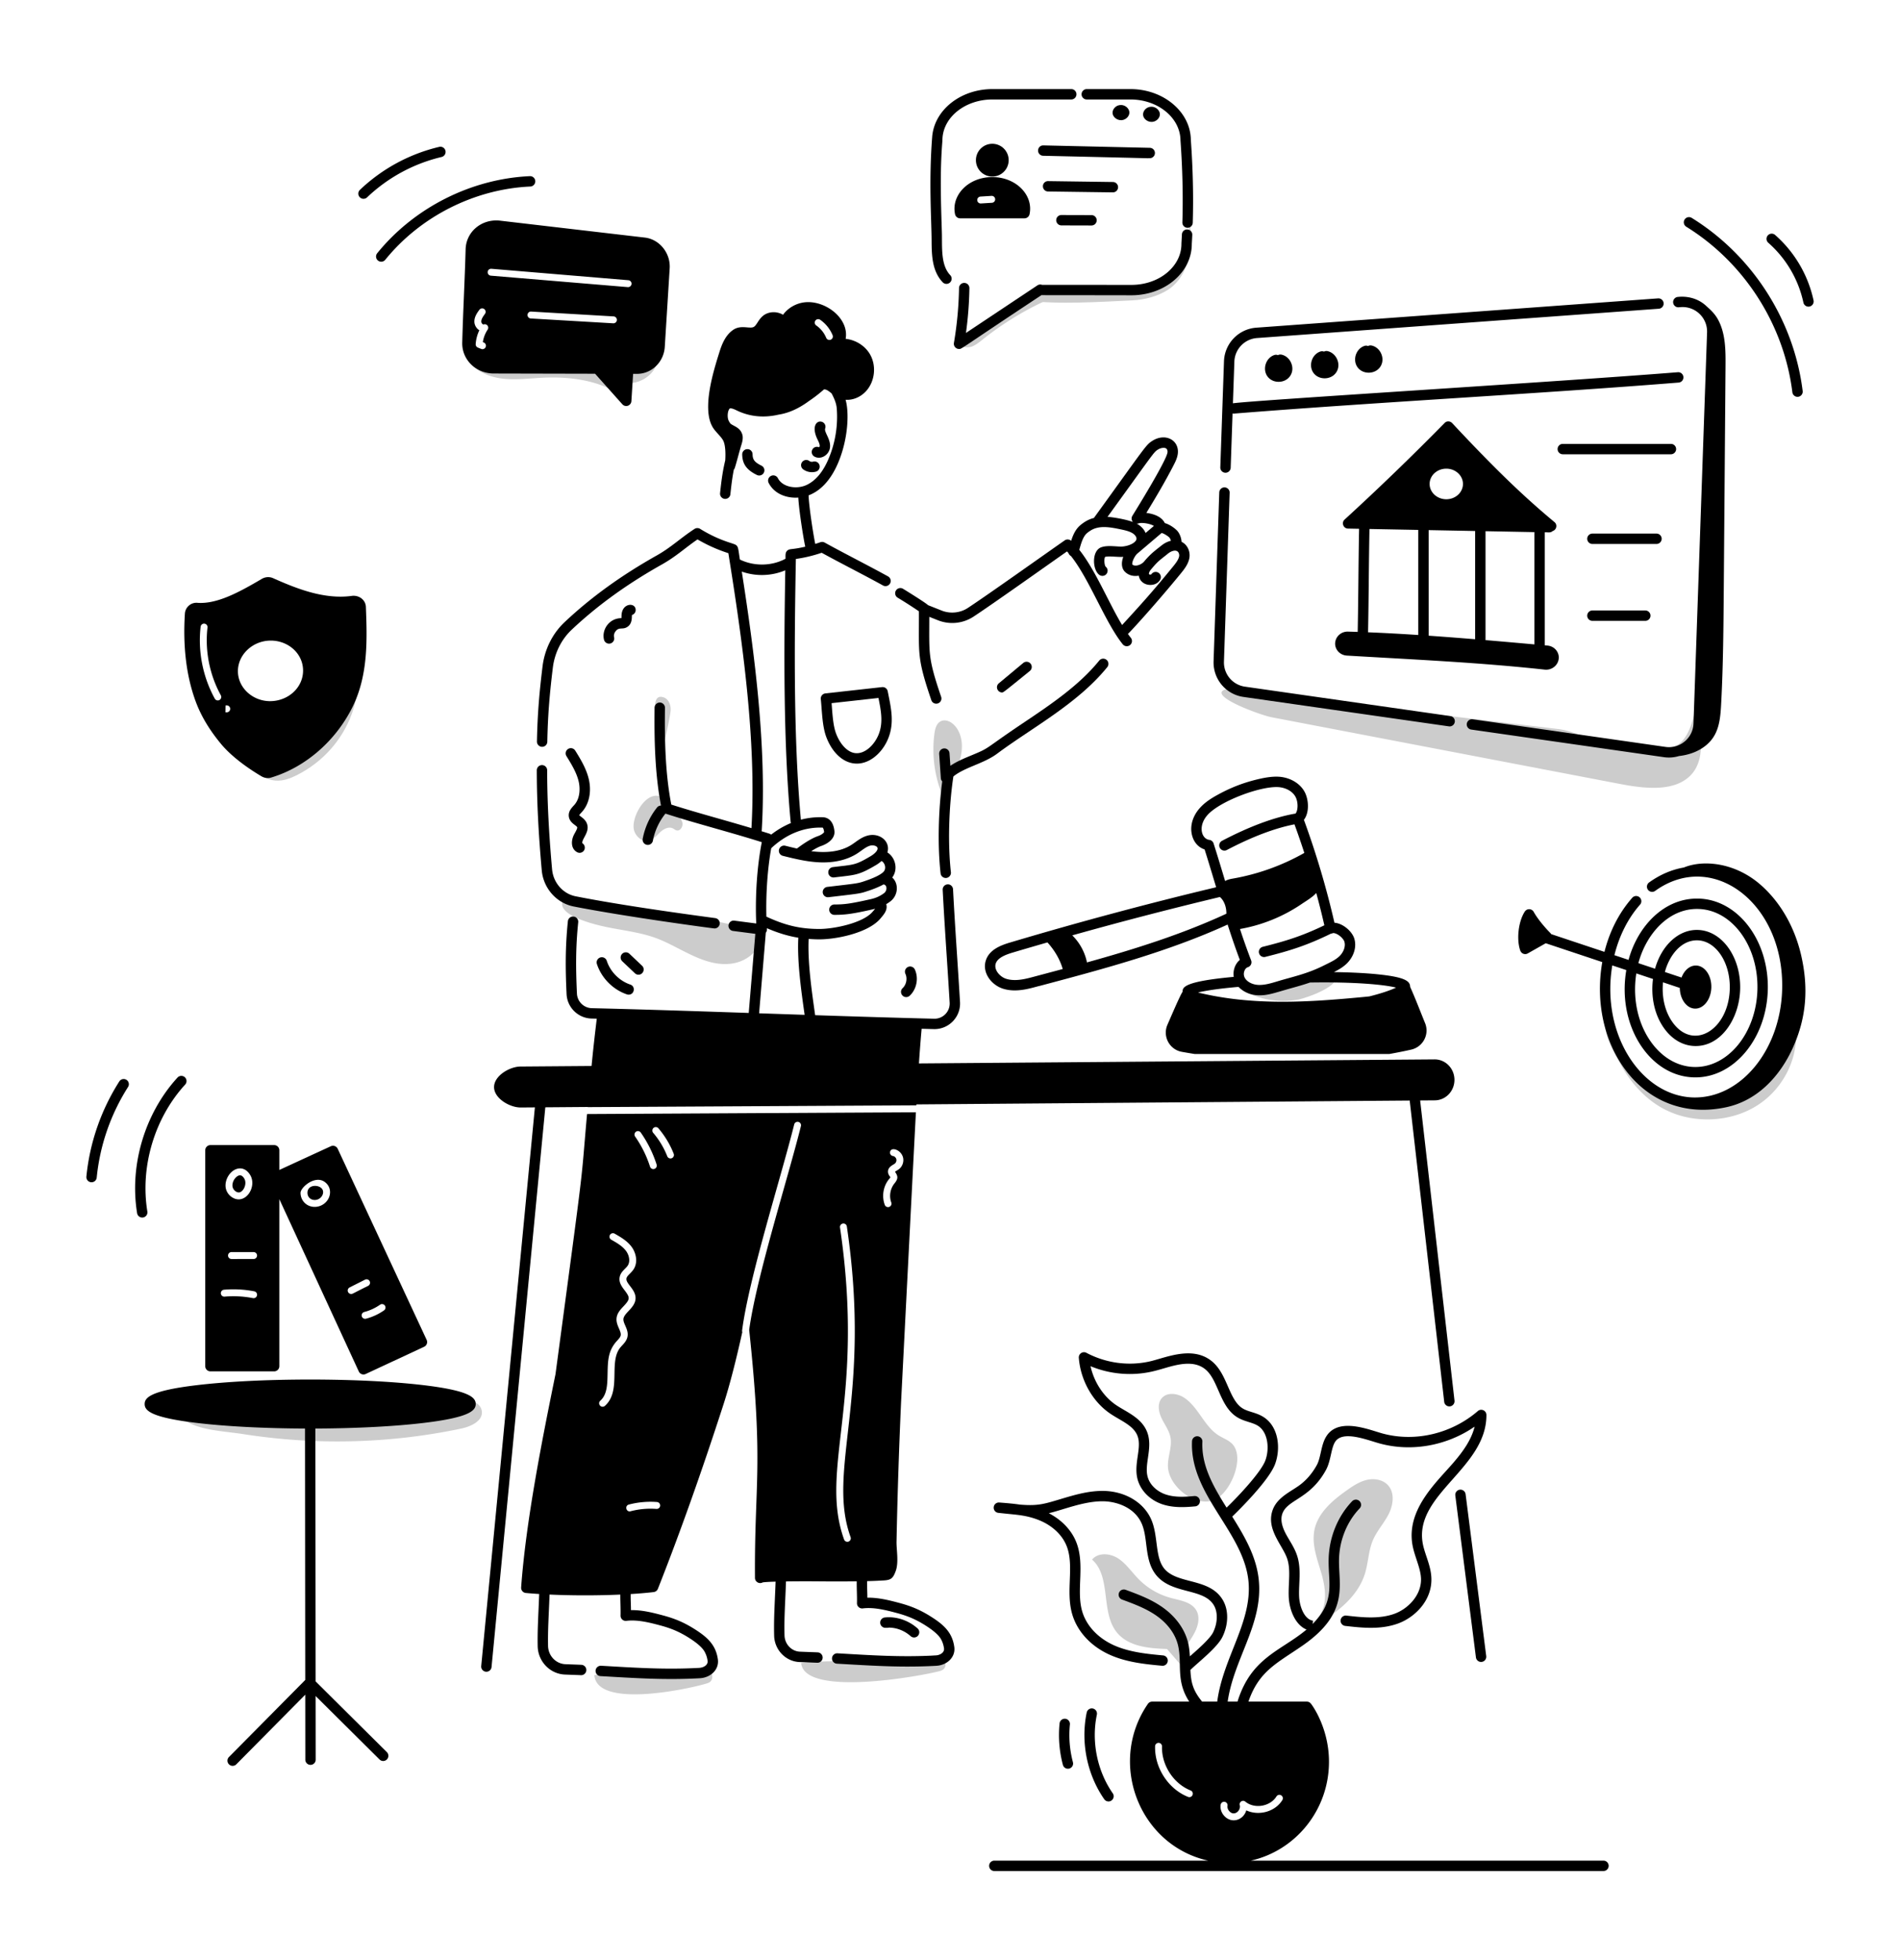 <?xml version="1.0" encoding="utf-8"?>
<svg xmlns="http://www.w3.org/2000/svg" height="566.5" id="Layer_1" style="enable-background:new 0 0 650 650" version="1.1" viewBox="50.337 41.75 549.326 566.5" width="549.326" x="0" y="0">
  <style>.st0{fill:#ccc}</style>
  <g id="Lawyer_Services">
    <path class="st0" d="M518.985 349.552c2.8 5.02 6.776 9.576 11.964 12.462 8.373 4.66 19.61 4.293 27.62-.901 8.01-5.194 12.373-14.943 10.724-23.963-.081 8.936-6.564 17.375-15.348 20.777-8.784 3.402-19.36 1.876-27.04-3.384-6.471-4.434-9.551-10.52-12.23-17.324-.94 3.524 2.615 9.293 4.31 12.333zM417.902 249.03l100.784 19.29c6.804 1.303 14.987 2.292 19.84-1.928 3.99-3.466 3.828-8.916 3.409-13.728-.71-8.148 1.524-18.429.815-26.577.52 4.537-.107 11.583-1.22 16.043-1.115 4.46-2.076 13.281-6.945 15.276-3.237 1.327-12.602.056-16.202 0-6.5-.1-11.17-4.186-17.606-4.957l-79.359-9.503c-3.792-.454-10.83-2.706-14.418-2.385-11.092.994 7.431 7.806 10.902 8.47zM183.727 454.614c2.81-.594 6.32-2.224 5.905-5.066-.36-2.47-3.428-3.358-5.914-3.58-25.1-2.238-50.064 7.891-75.17 4.685-4.255-.543-9.538-.687-3.329 2.432 4.234 2.126 10.797 2.41 15.419 3.136 20.896 3.28 42.39 2.767 63.09-1.607zM323.041 272.197a35.217 35.217 0 0 1-2.545-18.417c.181-1.372.573-2.917 1.799-3.559 2.627-1.376 7.382 2.682 5.85 9.98-.628 2.988-2.09 5.722-3.364 8.498-1.274 2.775-2.394 5.735-2.262 8.786l.522-5.288zM242.213 243.3c1.083.363 1.769 1.483 1.95 2.61.255 1.583.028 1.902-3.357 18.397l-.629-13.5c-.076-1.635-1.847-8.814 2.036-7.508zM321.758 524.78c.6-.154 1.244-.348 1.635-.909.728-1.044.066-2.755-.972-3.322-1.039-.567-2.247-.345-3.376-.127-12.467 2.41-24.76.652-37.078 1.966.958 9.881 34.22 3.832 39.79 2.393zM254.683 528.283c.49-.155 1.017-.35 1.336-.91.595-1.044.055-2.755-.794-3.322-.849-.567-1.836-.345-2.758-.127-10.187 2.41-20.23.652-30.296 1.966.783 9.881 27.96 3.832 32.512 2.393zM233.579 281.371c.365 2.026 2.383 3.831 4.38 3.334 1.33-.33 2.244-1.498 3.243-2.436.998-.937 2.47-1.72 3.688-1.095.34.175.633.45 1 .558 1.136.332 2.05-1.211 1.709-2.344-.641-2.13-4.966-7.518-7.337-7.653-3.87-.222-7.277 6.34-6.683 9.636zM224.13 309.329c5.3 1.255 10.805 1.67 15.925 3.562 6.956 2.57 13.856 8.35 21.664 7.373 7.016-.877 10.142-7.533 8.408-9.237-.357-.351-.866-.47-1.348-.574-14.314-3.103-28.684-6.214-43.277-7.237-2.573-.18-5.182-.287-7.705-.881-1.615-.38-4.048-2.256-4.823-.036-1.384 3.962 8.823 6.478 11.155 7.03zM431.663 508.872c2.535-3.417 1.918-8.24.726-12.347-1.192-4.107-2.858-8.336-2.033-12.535.981-4.993 5.206-8.57 9.309-11.48 1.83-1.297 3.746-2.575 5.923-3.065 2.178-.49 4.694-.038 6.153 1.678 1.894 2.227 1.39 5.703.042 8.309-1.348 2.606-3.4 4.81-4.539 7.518-1.274 3.033-1.303 6.457-2.28 9.603-2.349 7.569-9.596 12.239-16.317 16.26l3.016-3.941zM388.012 465.648c-.129-2.836 1.25-5.651.735-8.441-.367-1.994-1.648-3.665-2.532-5.483s-1.321-4.167-.088-5.76c1.476-1.907 4.5-1.595 6.513-.294 4.172 2.696 5.841 8.32 10.052 10.953 1.356.848 2.954 1.369 4.024 2.568 3.678 4.12-.865 14.633-5.674 16.188-5.52 1.785-12.775-4.114-13.03-9.73zM387.743 518.33c-5.304-.178-11.312-.698-14.614-4.927-4.597-5.886-1.47-15.989-7.053-20.91 1.787-2.147 5.256-1.841 7.576-.313 2.32 1.528 3.908 3.944 5.86 5.935a20.602 20.602 0 0 0 9.344 5.462c2.758.736 6.074 1.17 7.432 3.724.997 1.874.476 4.226-.479 6.123-.954 1.897-2.31 3.584-3.064 5.572-.755 1.988-.756 4.506.76 5.977l-5.762-6.643zM233.161 152.407l-1.447 4.9c-6.773-5.516-16.079-6.836-24.802-6.373-3.718.197-7.451.678-11.15.26-3.7-.419-7.469-1.876-9.74-4.827-2.27-2.95-2.539-7.588.087-10.227-.749 3.747 1.84 7.559 5.242 9.302 3.4 1.743 7.404 1.822 11.213 1.501 3.808-.32 7.623-1.003 11.427-.642 6.599.626 13.097 4.471 19.706 2.682 3.129-.813 6.086-3.311 6.64-6.607-.439 2.38.537 3.992-.909 6.196-1.37 2.089-3.784 3.577-6.267 3.835zM331.38 141.88c1.181-.472 2.178-1.299 3.173-2.092a87.744 87.744 0 0 1 22.655-13.07c-1.901-1.347-4.535-1.224-6.684-.323-3.766 1.578-6.352 5.294-15.902 11.135-1.752 1.072-3.926 1.887-5.54 3.13-1.982 1.527 1.05 1.719 2.298 1.22z"/>
    <path class="st0" d="M347.24 128.564c8.139 1.282 22.168.39 30.398 0 3.579-.17 7.338-1.132 10.362-3.052 3.619-2.298 5.666-6.516 6.324-10.752.657-4.236.103-8.556-.45-12.807.251 3.403.502 6.843-.043 10.21-.545 3.37-1.969 6.71-4.561 8.929-3.652 3.124-8.845 3.501-13.65 3.656-8.07.26-17.53.275-25.603.112M407.987 326.88c5.086 3.623 11.696 4.886 17.803 3.743 1.833-.343 13.552-4.17 10.358-7.688-1.425-1.57-9.459 2.667-10.982 3.177-6.055 2.027-12.422 2.723-18.022-1.057M114.466 255.121c2.885 1.565 4.847 4.384 7.028 6.913 2.206 2.56 5.106 5.082 8.567 5.322 2.185.151 4.26-.644 6.151-1.603 15.386-7.802 21.894-25.771 14.906-41.018-.525 11.16-4.31 22.089-10.711 31.191-2.244 3.191-5.086 6.315-9.058 7.1-3.578.708-7.41-.687-10.32-2.851-2.866-2.13-5.017-4.955-7.1-7.703.995 2.593 2.98 4.876 5.503 6.305l-4.966-3.656z"/>
    <path d="M307.282 512.154c2.238-.018 4.56.873 6.336 2.463.287.257.644.383 1 .383 1.37 0 2.026-1.7 1.001-2.618-2.613-2.34-6.154-3.522-9.467-3.165a1.5 1.5 0 0 0 .16 2.991c.467-.01.664.03.97-.054zM311.421 211.92a1.5 1.5 0 1 0-1.55 2.569 137.679 137.679 0 0 1 6.14 3.93c.057 12.383-.663 13.2 3.588 25.69a1.5 1.5 0 1 0 2.84-.967c-3.88-11.401-3.428-12.386-3.426-23.12l2.5.991a11.208 11.208 0 0 0 10.28-1.042c5.702-3.75 20.528-14.293 27.043-18.856.144.156.283.336.426.5.122.35.368.65.709.831 5.376 6.747 9.896 19.218 14.97 25.51a1.5 1.5 0 0 0 2.335-1.884c-.282-.35-.561-.721-.839-1.108.634-.514 8.298-8.923 15.195-17.355.997-1.22 2.238-2.738 2.568-4.555.325-1.786-.452-3.83-2.256-4.711-.044-1.107-.523-2.244-1.049-2.95-.498-.67-2.178-2.02-3.779-2.455-.947-1.912-3.24-2.678-5.35-2.953 2.756-4.51 5.55-9.222 7.942-13.896.57-1.112 1.088-2.214 1.177-3.455.273-3.803-3.741-5.808-7.396-3.468-1.913 1.223-1.864 1.556-16.883 22.279-1.255.33-2.418.862-3.852 2.031-1.462 1.193-2.191 2.9-2.728 4.583a1.5 1.5 0 0 0-1.87-.128c-5.811 4.051-22.124 15.662-28.01 19.533-2.19 1.441-5.074 1.733-7.527.76l-3.977-1.575c-.509-.595-6.554-4.327-7.22-4.73zm77.067-14.737c.165.221.301.559.385.86-.903.21-1.811.645-2.645 1.301-1.019.797-2.186 1.696-3.084 2.53a25.827 25.827 0 0 0-1.915 2.029c-.636.907-2.523 1.776-3.494 1.021-.222-.44.414-2.18 1.35-3.107.33-.28.033-.034 3.765-3.198 1.282-1.088 2.57-2.18 3.322-2.82.503.024 1.988.951 2.316 1.384zm-4.544-3.428-2.39 2.03c-.413-.96-1.166-1.839-2.213-2.485-.128-.078-.268-.132-.4-.203.2.01.402-.007.597-.08.824-.313 3.327.026 4.406.738zm1.162-22.063c.762-.487 1.771-.654 2.299-.376.403.211.516.708.488 1.103-.161 2.245-8.983 16.49-10.164 18.408a1.5 1.5 0 0 0 .12 1.742c.016.018.037.029.052.046-1.79-.687-5.412-1.366-7.357-1.491 13.66-18.848 13.314-18.633 14.562-19.432zM364.651 195.8c.71-.58 1.394-.997 2.034-1.242 2.199-.84 4.714-.428 7.314.108 1.358.28 2.761.568 3.768 1.187.645.398 1.274 1.122 1.13 1.765-.218.962-1.958 1.876-3.958 2.08-1.35.134-4.252-.46-6.098.19-2.868.849-2.744 6.385-.725 7.97.65.512 1.613.416 2.125-.235.511-.652.417-1.578-.234-2.09-.4-.468-.5-2.282-.174-2.814.99-.36 3.647.092 5.265-.032-.58 1.6-.629 3.357.637 4.464.97.848 2.266 1.25 3.843.973.526 3.158 4.873 3.49 6.173 1.195a1.5 1.5 0 0 0-2.57-1.548c-.16.066-.525.03-.617-.038-.133-.194.022-.758.496-1.33 2.234-2.687 2.534-2.675 5.021-4.701.765-.6 1.627-.897 2.25-.776.795.156 1.018 1.041.918 1.59-.192 1.055-1.12 2.19-1.94 3.192-5.996 7.332-8.945 10.566-14.552 16.683-3.94-6.525-7.64-15.748-12.378-21.736.486-1.671 1.026-3.84 2.272-4.855zM209.955 293.015c-.957-10.724-1.408-19.827-1.421-28.646a1.5 1.5 0 0 0-1.5-1.498h-.002a1.5 1.5 0 0 0-1.498 1.502c.013 8.91.468 18.095 1.433 28.909.462 5.174 4.252 9.472 9.218 10.452 14.99 2.957 40.348 6.349 40.74 6.349a1.5 1.5 0 0 0 .198-2.987c-17.616-2.36-30.817-4.424-40.357-6.305-3.666-.724-6.467-3.921-6.81-7.776zM338.63 259.57c10.134-7.54 23.28-14.442 31.838-25.01a1.5 1.5 0 1 0-2.331-1.889c-5.847 7.22-14.104 12.754-22.088 18.106-11.653 7.811-9.072 6.888-15.046 9.363-2.003.829-4.055 1.686-5.893 2.935l-.25-3.626a1.493 1.493 0 0 0-1.6-1.394 1.5 1.5 0 0 0-1.393 1.6l.485 7.033c.024.351.18.654.4.895-1.154 8.828-1.345 18.793-.474 26.58a1.5 1.5 0 0 0 2.982-.334c-.907-8.101-.63-18.65.717-27.674 3.32-2.689 8.774-3.695 12.653-6.584z"/>
    <path d="M319.283 508.846c-2.85-1.778-5.41-2.878-8.834-3.798-3.16-.851-6.271-1.604-9.34-1.544 0-1.59-.103-2.808-.076-4.786 2.69-.068 3.656-.144 4.587-.189 2.293-.108 2.878-.542 3.684-2.727.927-2.504.19-6.249.236-8.473a1609.47 1609.47 0 0 1 1.304-40.086c.013-.288 3.97-78.178 4.303-84.036l-95.082.515c-2.011 22.56-.25 8.98-9.126 75.202-3.872 18.974-8.54 42.398-9.93 61.611a1.5 1.5 0 0 0 1.35 1.602c1.217.118 2.526.214 3.868.299-.227 6.127-.525 10.117-.435 15.052.08 4.434 3.539 8.05 7.872 8.23 2.144.092 3.785.135 4.59.18a1.5 1.5 0 1 0 .169-2.995c-.693-.039-2.61-.096-4.632-.181-2.752-.116-4.947-2.438-5-5.288-.086-4.734.186-8.275.432-14.836 6.82.31 13.977.294 20.455.007-.009 2.15.121 4.16.07 6.061a1.5 1.5 0 0 0 1.684 1.529c3.099-.383 6.442.418 9.883 1.346 3.12.837 5.446 1.835 8.027 3.445 2.424 1.514 3.998 2.882 4.676 4.065.463.81.765 1.718.898 2.7.166 1.222-1.188 1.97-2.416 2.037-9.96.538-18.296-.033-28.386-.614-.815-.033-1.535.587-1.58 1.415a1.5 1.5 0 0 0 1.414 1.58c10.182.573 18.463 1.168 28.714.615 3.135-.17 5.625-2.493 5.227-5.436-.583-4.293-3.168-6.54-6.96-8.908-2.849-1.777-5.41-2.877-8.834-3.796-3.16-.852-6.26-1.613-9.34-1.545 0-1.59-.095-2.645-.077-4.648 2.44-.149 4.693-.34 6.648-.572a1.5 1.5 0 0 0 1.219-.938c6.288-15.903 12.67-33.837 18.967-53.305 1.86-5.756 3.675-12.936 5.437-20.895a.977.977 0 0 1-.057-.455c1.957-15.17 11.267-44.31 15.058-59.534a1 1 0 1 1 1.94.483c-3.726 14.965-12.9 43.772-14.95 58.86 4.233 39.765 1.478 44.01 1.675 71.693.008 1.157 1.258 1.849 2.237 1.296.329-.054 1.247-.15 3.728-.22-.245 6.566-.549 10.542-.422 15.61.103 4.102 3.314 7.453 7.31 7.627.246.01 5.125.204 5.226.204a1.5 1.5 0 0 0 .08-2.997c-.835-.047-2.556-.091-5.175-.204-2.427-.106-4.379-2.173-4.442-4.706-.127-5.058.174-8.706.427-15.595 9.158-.12 10.595.086 20.45-.029-.024 2.254.123 4.228.068 6.297a1.5 1.5 0 0 0 1.683 1.529c3.099-.385 6.443.417 9.884 1.345 3.12.838 5.446 1.836 8.026 3.446 2.426 1.515 4 2.883 4.676 4.066.463.809.766 1.717.899 2.7.164 1.21-1.165 1.968-2.416 2.036-9.959.538-18.304-.033-28.386-.614a1.508 1.508 0 0 0-1.581 1.415 1.5 1.5 0 0 0 1.415 1.58l3.242.185c8.922.515 16.4.918 25.471.43 3.136-.17 5.626-2.492 5.227-5.436-.585-4.313-3.2-6.56-6.959-8.907zM307.6 381.751c-.202-.288-.48-.682-.524-1.229-.098-1.214.92-1.825 1.528-2.19.146-.088.292-.174.418-.267.375-.275.572-.833.46-1.3-.11-.456-.525-.845-.966-.905a1 1 0 0 1-.855-1.126c.23-1.68 3.218-.711 3.765 1.563.299 1.243-.202 2.633-1.22 3.38-.334.246-.907.544-1.108.727.807 1.193 1.04 1.918-.139 3.353-1.263 1.55-1.612 3.748-.929 5.545a1.001 1.001 0 0 1-1.87.711c-.942-2.48-.477-5.402 1.186-7.444l.069-.083c.125-.152.334-.406.355-.51-.013 0-.108-.136-.17-.225zm-73.393-12.915a1 1 0 0 1 1.392.246 34.323 34.323 0 0 1 4.577 9.238 1 1 0 0 1-1.906.609 32.324 32.324 0 0 0-4.31-8.7 1 1 0 0 1 .247-1.393zm-8.981 79.226a.996.996 0 0 1-.664.253c-.913 0-1.353-1.135-.665-1.747 1.983-1.763 2.04-4.698 2.1-7.805.075-3.913.174-6.738 2.744-9.517 1.293-1.396 1.355-1.703.544-3.568-.367-.846-.783-1.805-.696-2.882.12-1.502 1.14-2.58 2.037-3.531 1.896-2.006 1.906-2.493.312-4.58-.832-1.09-1.775-2.325-1.424-3.924.332-1.518 1.676-2.305 2.286-3.19.86-1.247.417-3.1-.466-4.287-1.057-1.42-2.703-2.354-4.295-3.258a1 1 0 0 1 .987-1.739c1.69.96 3.604 2.046 4.912 3.803 1.268 1.703 1.968 4.5.509 6.617-.705 1.022-1.81 1.706-1.98 2.482-.324 1.483 2.583 3.103 2.624 5.667.044 2.817-3.362 4.29-3.51 6.102-.11 1.39 1.602 3.056 1.166 5.155-.29 1.4-1.403 2.265-2.08 3.102-3.437 4.247.415 12.529-4.441 16.848zm14.877 29.783a22.751 22.751 0 0 0-7.446.676c-1.293.342-1.774-1.603-.506-1.934a24.739 24.739 0 0 1 8.1-.736 1 1 0 1 1-.148 1.994zm4.08-101.286c-.398 0-.775-.241-.93-.635a23.894 23.894 0 0 0-4.074-6.78 1 1 0 1 1 1.52-1.3 25.89 25.89 0 0 1 4.415 7.348c.26.66-.232 1.367-.93 1.367zm52.077 109.45a1 1 0 0 1-1.882.678c-7.33-20.362 6.215-40.2-1.183-90.205a1 1 0 0 1 1.978-.293c7.346 49.65-5.923 70.348 1.087 89.82zM271.186 178.338a1.5 1.5 0 0 0-.688-2.006c-2.173-1.063-2.551-1.875-2.577-3.295-.015-.829-.695-1.512-1.527-1.473a1.5 1.5 0 0 0-1.472 1.527c.05 2.762 1.283 4.481 4.257 5.936a1.5 1.5 0 0 0 2.007-.689zM287.122 171.013a1.5 1.5 0 0 0-1.339 2.68c1.834 1.042 4.17-.406 4.502-2.466.394-2.445-1.753-4.556-1.372-5.645a1.5 1.5 0 0 0-.92-1.912c-1.522-.527-3.125 1.287-1.328 5.03.266.55.751 1.475.659 2.05-.013.078-.114.203-.202.263zM282.241 175.29a1.5 1.5 0 0 0 .303 2.1 4.29 4.29 0 0 0 3.707.665 1.5 1.5 0 1 0-.843-2.88c-.351.102-.78.028-1.066-.187a1.5 1.5 0 0 0-2.1.302zM218.598 276.406c2.086-2.32 2.818-5.874 1.96-9.505-.727-3.072-2.414-5.8-3.902-8.209a1.5 1.5 0 0 0-2.552 1.578c1.435 2.322 2.92 4.723 3.534 7.322.488 2.064.41 4.937-1.272 6.81-.899.971-1.74 1.897-1.573 3.304.222 1.867 2.14 2.565 2.403 3.084.14.276-.258 1.02-.795 1.974-1.045 1.873-1.052 4.323.835 5.303a1.5 1.5 0 0 0 1.464-2.616c-.214-1.327 2.484-3.422 1.173-6.014-.567-1.122-1.7-1.667-2.076-2.088.097-.18.389-.495.572-.693l.229-.25zM231.823 222.863c1.425-1.02 1.12-2.881 1.239-3.378a1.5 1.5 0 0 0 1.062-1.408c.04-2.288-3.957-2.153-4.091 1.52-.008.273-.015.594-.042.8-.078.006-.166.01-.235.013-3.493.167-5.49 3.505-4.784 6.242a1.5 1.5 0 1 0 2.905-.75c-.128-.497.008-1.095.364-1.6 1.088-1.541 2.109-.385 3.582-1.44zM348.11 235.648a1.5 1.5 0 0 0-1.921-2.304l-7.067 5.888c-1.077.898-.435 2.653.961 2.653.339 0 .76-.342 8.027-6.237zM312.339 329.923c.369 0 .738-.136 1.028-.409 1.999-1.885 2.617-5.065 1.47-7.562a1.5 1.5 0 1 0-2.726 1.253c.616 1.34.271 3.114-.802 4.127-.982.926-.325 2.59 1.03 2.59zM225.775 319.466a1.5 1.5 0 1 0-2.848.94c1.33 4.032 4.655 7.38 8.678 8.737.159.053.32.079.48.079 1.687 0 2.085-2.38.479-2.922-3.147-1.061-5.748-3.68-6.789-6.834zM234.935 323.451c1.346 0 2.018-1.654 1.033-2.588l-3.648-3.46a1.5 1.5 0 1 0-2.065 2.176l3.649 3.46c.29.276.661.412 1.031.412zM477.61 449.562c-7.375 6.371-17.849 9.111-27.558 6.485-.521-.142-1.12-.33-1.775-.533-4.282-1.333-11.45-3.565-14.516 1.428-.828 1.333-1.196 2.97-1.553 4.552-.306 1.361-.596 2.647-1.133 3.64-1.347 2.48-3.181 4.577-5.303 6.066-2.829 1.98-6.654 3.633-7.7 7.654-1.396 5.321 3.28 9.739 4.47 13.546 1.017 3.227.242 6.98.39 10.783.153 3.809 1.848 8.155 5.144 9.531-7.352 6.173-15.978 8.014-19.95 20.818h-2.844c1.798-12.475 10.224-22.338 9-35.057-.658-6.829-4.13-12.73-7.687-18.404 1.845-1.78 10.611-10.404 12.388-15.175 1.657-4.45 1.083-10.71-3.246-13.544-2.146-1.406-4.419-1.494-6.135-2.558-2.008-1.244-3.103-3.741-4.263-6.385-1.159-2.64-2.356-5.371-4.621-7.227-5.645-4.625-13.422-.982-17.983.042-6.147 1.38-12.645.496-18.296-2.49-1.042-.55-2.286.265-2.196 1.44.497 6.499 3.986 12.687 9.106 16.15 3.1 2.099 6.811 3.427 7.909 6.553 1.177 3.353-1.074 7.703-.121 12.027.753 3.419 3.51 6.324 7.192 7.582 3.203 1.094 6.618.896 9.567.624a1.5 1.5 0 0 0 1.357-1.63 1.508 1.508 0 0 0-1.631-1.357c-2.763.254-5.68.426-8.323-.476-2.115-.722-4.6-2.517-5.233-5.389-.352-1.598-.098-3.352.171-5.209.34-2.345.691-4.771-.148-7.165-1.52-4.328-5.973-5.959-9.06-8.044-3.68-2.49-6.376-6.646-7.398-11.237 5.632 2.321 11.84 2.876 17.76 1.548 1.185-.266 2.352-.605 3.48-.933 3.76-1.092 8.568-2.48 11.945.284 3.832 3.14 4.113 10.685 9.205 13.842 2.097 1.3 4.447 1.453 6.072 2.517 2.879 1.886 3.32 6.653 2.078 9.989-1.2 3.22-7.202 9.749-11.205 13.628-3.879-6.193-7.31-12.152-6.995-19.059a1.5 1.5 0 0 0-1.43-1.566 1.49 1.49 0 0 0-1.567 1.43c-.708 15.48 14.942 26.158 16.322 40.48 1.13 11.725-7.358 22.014-9.034 34.769h-4.38c-2.659-3.252-3.205-5.525-3.377-9.149 2.217-2.187 7.731-6.417 9.264-9.555 1.742-3.568 1.823-7.578.21-10.466-3.778-6.765-13.402-4.55-17.148-9.411-2.577-3.346-1.617-9.254-3.6-13.931-2.154-5.079-7.696-8.368-14.12-8.38-4.225 0-8.161 1.171-12.198 2.381-4.754 1.427-6.554 2.001-11.672 1.584-2.009-.298-4.023-.456-6.005-.61a1.5 1.5 0 0 0-.272 2.987l1.983.21c3.322.357 6.13.46 9.682 1.858 3.904 1.539 6.869 4.319 8.135 7.628 2.189 5.72-.334 12.852 1.532 19.465 1.445 5.12 5.468 9.466 11.039 11.924 4.895 2.162 10.258 2.665 14.989 3.11a1.505 1.505 0 0 0 1.633-1.354 1.5 1.5 0 0 0-1.353-1.634c-4.504-.422-9.608-.902-14.058-2.866-4.75-2.096-8.162-5.739-9.363-9.994-1.699-6.018.862-13.242-1.617-19.723-1.355-3.54-4.22-6.567-8-8.515 4.36-1.046 10.057-3.452 15.54-3.452 3.963.008 9.317 1.729 11.363 6.552 1.835 4.326.697 10.323 3.986 14.59 4.556 5.914 13.97 3.788 16.905 9.044 1.123 2.012 1.01 5.03-.286 7.687-.965 1.974-4.92 5.348-6.722 6.945-.077-1.38-.218-2.77-.568-4.14-.99-3.868-3.634-7.46-7.443-10.112-3.313-2.307-7.006-3.668-10.577-4.984a1.5 1.5 0 0 0-1.037 2.815c3.393 1.25 6.902 2.544 9.9 4.631 3.219 2.241 5.439 5.222 6.25 8.395 1.358 5.303-.749 10.29 3.287 16.47-11.635.01-10.808-.036-11.165.077a1.508 1.508 0 0 0-.78.571l-.014.023c-11.671 16.952-2.6 40.827 17.43 45.297h-61.822a1.5 1.5 0 1 0 0 3h176.12a1.5 1.5 0 1 0 0-3H411.966c12.91-2.88 22.603-14.596 22.603-28.579 0-10.113-5.223-16.832-5.175-16.733-.292-.342-.559-.599-1.121-.644-.282-.023-.116-.004-16.987-.012 3.062-8.902 8.32-11.115 15.634-16.178 13.81-9.555 10.305-17.595 10.558-25.193.18-5.424 2.345-10.69 5.939-14.444a1.5 1.5 0 1 0-2.167-2.074c-4.098 4.281-6.565 10.266-6.77 16.419-.231 6.92 2.145 12.256-4.632 19.03l.11-.939-.115-.02c-2.376-.445-3.79-3.975-3.914-7.07-.046-1.177.007-2.366.063-3.624.117-2.613.237-5.314-.59-7.937-.754-2.414-2.171-4.34-3.248-6.337-1.177-2.184-1.574-4.05-1.18-5.552 1.183-4.549 7.987-4.309 12.739-13.05 1.42-2.633 1.443-6.18 2.6-8.045 2.158-3.515 9.28-.577 12.952.424 9.4 2.541 19.53.55 27.415-4.878-.955 3.886-3.437 7.245-5.88 10.116-4.632 5.508-13.577 13.26-12.19 23.448.497 3.683 2.524 7.214 2.573 10.516.065 4.743-3.839 8.633-7.73 10.024-4.406 1.58-9.427 1.011-13.856.51a1.493 1.493 0 0 0-1.66 1.32 1.5 1.5 0 0 0 1.322 1.66c4.755.54 10.143 1.15 15.205-.665 4.743-1.697 9.808-6.454 9.719-12.892-.06-4.01-2.13-7.394-2.6-10.876-1.884-13.834 18.558-21.31 18.506-36.533-.004-1.282-1.512-1.964-2.48-1.13zm-83.412 111.585a.998.998 0 0 1-.369-.07c-5.703-2.264-9.712-8.424-9.533-14.648a1.008 1.008 0 0 1 1.028-.97 1 1 0 0 1 .97 1.028c-.155 5.412 3.324 10.766 8.273 12.73 1.019.405.73 1.93-.37 1.93zm26.86.896c-2.165 3.427-6.892 4.557-10.394 2.925-.852 2.876-4.29 3.948-6.421 1.552-.801-.9-1.17-2.096-.985-3.197a1 1 0 0 1 1.973.331c-.086.51.104 1.084.507 1.537 1.492 1.679 3.433-.248 3.04-1.715-.25-.937.854-1.65 1.603-1.03 2.626 2.169 7.143 1.445 8.986-1.47a1 1 0 1 1 1.69 1.067z"/>
    <path d="M366.301 535.534a1.503 1.503 0 0 0-1.776 1.16c-1.795 8.553.1 17.92 5.068 25.056.292.42.758.644 1.232.644 1.196 0 1.928-1.356 1.23-2.357-4.505-6.472-6.223-14.967-4.594-22.727.17-.81-.35-1.606-1.16-1.776zM358.323 538.49a1.508 1.508 0 0 0-1.642 1.344 33.555 33.555 0 0 0 .957 11.982 1.5 1.5 0 1 0 2.9-.768 30.58 30.58 0 0 1-.871-10.916 1.5 1.5 0 0 0-1.344-1.641zM467.88 446.887a1.5 1.5 0 0 0 2.981-.342l-9.934-86.747 4.247-.033c3.158-.026 5.698-2.697 5.673-5.966s-2.606-5.897-5.765-5.87l-149.062 1.164c.26-3.801.522-7.194.78-10.013 1.53.04 3.452.097 3.706.097 4.26-.001 7.64-3.595 7.39-7.83-.64-10.807-1.45-21.68-2.015-32.585-.043-.827-.76-1.477-1.576-1.42a1.5 1.5 0 0 0-1.42 1.575c.34 6.556.77 13.14 1.187 19.508.285 4.36.57 8.718.83 13.1.155 2.618-1.995 4.724-4.504 4.65-11.407-.282-22.962-.644-34.385-1.023-.95-6.703-2.207-15.27-1.88-22.044 1.023.078 2.064.13 3.09.13 4.99 0 13.954-1.848 17.51-5.843 1.097-1.296 2.327-2.579 1.834-4.338.414-.244.815-.508 1.197-.799 2.285-1.739 2.475-5.148.534-6.897 1.762-2.325.946-5.778-1.403-7.247.992-3.232-2.358-5.905-5.955-4.8-1.813.555-3.097 1.757-4.423 2.601-3.374 2.15-7.69 2.363-11.637 1.839 1.058-.672 2.115-1.248 2.953-1.533 1.87-.639 3.977-2.14 3.754-4.27-.367-3.514-2.428-3.97-3.297-4.004a21.844 21.844 0 0 0-6.406.706c-2.152-23.57-1.894-51.142-1.447-75.355a40.795 40.795 0 0 0 7.463-1.79c5.829 3.196 11.965 6.27 17.732 9.452a1.5 1.5 0 0 0 1.45-2.627c-5.99-3.304-12.359-6.485-18.323-9.776a1.501 1.501 0 0 0-1.238-.097c-.488.178-.985.332-1.48.49-.703-3.443-1.88-11.43-1.922-14.035 4.179-1.579 6.932-5.5 8.642-9.651 2.887-6.985 3.073-14.574 2.046-17.973 2.123.156 4.403-.776 6.004-2.588 2.49-2.817 2.947-7.233 1.087-10.5-1.442-2.532-4.187-4.22-7.07-4.523 1.076-5.945-5.981-11.292-11.975-10.54-2.482.314-4.739 1.673-6.125 3.58-1.803-1.069-4.34-1.032-6.002.49-.583.533-.995 1.165-1.358 1.723-.96 1.47-1.114 1.597-3.062 1.435-1.171-.097-2.627-.218-3.992.717-2.202 1.506-3.237 4.059-3.958 6.357-1.755 5.583-5.348 16.964-1.712 22.168.85 1.215 2.278 2.44 2.818 3.541.59 1.204.697 3.546.552 5.67-.623 2.62-1.032 5.052-1.492 9.46a1.5 1.5 0 0 0 2.984.311c.328-3.153.622-5.223.997-7.117.12-.143.221-.303.281-.491.57-1.771 1.353-4.953 1.895-6.643.326-1.016.617-2.284.155-3.332-.661-1.688-2.178-2.02-3.26-2.776a4.463 4.463 0 0 1-.615-1.004c-.328-.747-.335-2.28.148-3.135.081-.143.202-.301.302-.314.619-.08 1.512.393 2.19.714 3.678 1.713 7.68 2.046 11.786 1.103 2.704-.425 5.576-1.533 8.897-3.985a39.514 39.514 0 0 0 4.26-3.302c.75-.104 1.45.528 2.216 1.129.749 1.419 1.378 2.814 1.503 4.363a31.235 31.235 0 0 1-2.273 14.317c-1.623 3.942-3.805 6.568-6.482 7.808-2.759 1.28-6.876.714-8.255-1.955a1.5 1.5 0 1 0-2.665 1.377c1.622 3.14 5.17 4.451 8.555 4.209.18 3.447 1.34 10.99 2.005 14.196-3.614.836-4.319.566-4.963.959-.885.542-.725 1.447-.745 2.536-.038.016-.077.027-.114.046-3.965 2.101-9.043 2.144-13.074.166-.483-3.044-.413-3.776-1.233-4.26-.887-.525-4.659-1.146-10.267-4.607a1.498 1.498 0 0 0-1.608.02c-4.1 2.679-6.753 5.318-10.877 7.643-10.337 5.81-19.067 12.122-26.689 19.297-3.498 3.29-5.763 7.825-6.377 12.77-.858 6.976-1.462 13.343-1.622 21.736a1.5 1.5 0 1 0 3 .057c.136-7.166.584-13.173 1.6-21.426.527-4.25 2.465-8.14 5.456-10.953 7.441-7.006 15.98-13.177 26.104-18.867 4.153-2.341 6.596-4.72 10.267-7.225a44.63 44.63 0 0 0 8.916 3.98c4.042 25.213 8.15 54.073 6.675 79.466-7.983-2.398-15.772-4.444-23.174-6.805-1.802-9.26-1.941-19.314-1.833-27.976a1.5 1.5 0 0 0-1.481-1.519 1.515 1.515 0 0 0-1.519 1.482c-.109 8.727.05 18.85 1.852 28.295-.429.01-.85.196-1.139.556a20.728 20.728 0 0 0-4.138 9.001 1.5 1.5 0 1 0 2.946.563 17.706 17.706 0 0 1 3.538-7.692c.027-.034.045-.072.069-.107 9.037 2.923 18.821 5.39 27.872 8.256-1.358 6.821-1.964 15.704-1.607 23.503l-6.334-.818a1.498 1.498 0 0 0-1.68 1.294 1.5 1.5 0 0 0 1.294 1.68l6.45.834-1.902 22.867c-14.958-.507-30.29-1.016-45.38-1.384-2.297-.056-4.182-1.902-4.288-4.203-.335-7.238-.39-13.214.368-20.63a1.5 1.5 0 1 0-2.985-.305c-.777 7.6-.721 13.698-.38 21.074.179 3.867 3.347 6.97 7.213 7.063.505.012 1.015.028 1.52.04a574.452 574.452 0 0 0-1.512 13.672l-20.557.16c-3.158.027-7.655 2.698-7.63 5.966s4.563 5.897 7.722 5.871l4.082-.032-15.515 161.445a1.5 1.5 0 1 0 2.986.287L208 361.775l12.249-.096a4.817 4.817 0 0 0-.004.042l95.018-.515.016-.27 142.627-1.114 9.976 87.065zM286.074 134.42a.999.999 0 0 1 1.391-.254 10.198 10.198 0 0 1 3.592 4.455 1 1 0 0 1-1.85.762 8.173 8.173 0 0 0-2.879-3.571 1 1 0 0 1-.254-1.392zm2.12 146.522c.062.042.314.39.413 1.276-.058.213-.726.816-1.741 1.162-2.273.775-4.969 2.73-6.116 3.61-1.13-.254-2.254-.53-3.364-.806a1.5 1.5 0 0 0-.723 2.912c3.417.848 6.95 1.724 10.605 1.88 4.224.184 7.979-.694 10.862-2.532 1.329-.847 2.458-1.885 3.69-2.263.9-.276 2.015.017 2.21.581.249.72-.836 1.759-1.95 2.42-4.578 2.723-4.89 2.431-10.954 3.181a1.5 1.5 0 0 0 .182 2.989c.158 0 .1-.007 2.23-.254 4.255-.491 5.539-.64 10.076-3.337a9.795 9.795 0 0 0 1.587-1.172l.005.004c.915.467 1.426 2.017.697 2.966-1.086 1.412-5.371 2.758-5.472 2.805-2.098.714-1.958.665-10.9 1.712a1.5 1.5 0 0 0 .172 2.99c.164 0 .144-.01 1.98-.222 7.927-.927 7.411-.886 9.892-1.7 1.708-.58 3.101-1.172 4.204-1.783 1.112.154 1.09 1.808.17 2.509-1.104.839-2.343 1.406-3.787 1.732-5.985 1.351-7.722 1.555-10.584 1.555a1.5 1.5 0 1 0 0 3c3.276 0 5.377-.304 11.245-1.629.18-.04.349-.1.525-.147-.299.405-.673.813-.854 1.017-2.76 3.101-10.902 4.838-15.325 4.838-5.487-.017-9.774-1.02-15.254-3.567-.172-6.656.338-13.895 1.398-19.772 4.36-4.097 9.509-6.158 14.88-5.955zm-17.67 1.046c.024-.095.04-.192.047-.293 1.447-23.862-2.007-50.665-5.77-74.744a17.548 17.548 0 0 0 12.577-.374c-.41 23.596-.551 50.006 1.552 72.73.01.11.057.207.09.308a24.732 24.732 0 0 0-5.729 3.358c-.294-.242-.318-.221-2.767-.985zm1.226 29.305c.367-.463.338-.876.312-1.28 3.172 1.37 6.083 2.263 9.085 2.749-.362 6.855.835 15.366 1.823 22.289-3.889-.13-7.761-.262-11.6-.392l-1.558-.053 1.938-23.313zM472.392 472.29a1.5 1.5 0 0 0-1.298 1.676l5.962 46.784a1.5 1.5 0 1 0 2.976-.378l-5.962-46.785a1.504 1.504 0 0 0-1.678-1.298zM531.324 129.373a1.507 1.507 0 0 0-1.605-1.388l-116.158 8.47a10.078 10.078 0 0 0-9.346 9.707l-1.064 30.68a1.5 1.5 0 0 0 2.998.104l.545-15.719c.177.04.221.074.439.056 40.201-3.229 88.364-5.74 128.556-8.967a1.5 1.5 0 0 0-.24-2.99c-34.459 2.767-122.817 8.115-128.654 8.984l.418-12.044a7.081 7.081 0 0 1 6.568-6.82l116.156-8.468a1.5 1.5 0 0 0 1.387-1.605z"/>
    <path d="M535.757 260.256c2.667-.294 5.233-1.17 7.301-2.69 4.403-3.234 4.667-7.833 4.946-13.289.538-10.542.621-21.102.705-31.658l.513-65.065c.036-4.534.022-9.28-2.09-13.292-1.09-2.072-2.644-3.28-3.342-3.951-3.64-3.502-8.173-2.725-8.337-2.745a1.5 1.5 0 1 0 .227 2.992l.6-.046c4.2-.308 7.747 3.104 7.601 7.311l-3.923 113.029c-.146 4.21-3.93 7.36-8.09 6.766l-55.75-7.985a1.5 1.5 0 0 0-.426 2.97l55.753 7.984a9.978 9.978 0 0 0 4.312-.331zM469.667 248.708l-59.384-8.503a7.071 7.071 0 0 1-6.078-7.26l1.643-48.784a1.5 1.5 0 0 0-1.449-1.55 1.506 1.506 0 0 0-1.55 1.45l-1.642 48.781a10.065 10.065 0 0 0 8.652 10.332l59.383 8.503a1.5 1.5 0 0 0 .425-2.97zM420.817 144.242a1.496 1.496 0 0 0-1.006.148 1.497 1.497 0 0 0-1.017-.036c-2.524.81-3.568 4.197-1.93 6.29.72.921 1.877 1.455 3.128 1.455 2.947 0 4.821-2.737 3.63-5.487-.534-1.236-1.583-2.122-2.805-2.37zM434.127 143.229a1.511 1.511 0 0 0-1.007.148 1.497 1.497 0 0 0-1.017-.036c-2.53.812-3.565 4.202-1.931 6.29.75.96 1.994 1.522 3.374 1.448 2.855-.158 4.524-2.849 3.386-5.479-.535-1.237-1.584-2.123-2.805-2.371zM446.866 141.606a1.507 1.507 0 0 0-1.006.148 1.497 1.497 0 0 0-1.016-.035c-2.53.812-3.566 4.202-1.932 6.29.751.959 1.994 1.521 3.374 1.447 2.856-.157 4.524-2.85 3.386-5.48-.535-1.236-1.584-2.122-2.806-2.37zM193.056 149.7l29.334.067 7.877 8.824a1.5 1.5 0 0 0 2.617-.905l.497-7.89 1.14.003c4.232 0 7.752-3.426 8.017-7.806l1.417-22.684c.278-4.41-2.943-8.4-7.18-8.896l-41.852-4.887c-2.584-.303-5.15.463-7.042 2.099a8.377 8.377 0 0 0-2.923 6.164c-.24 8.758-.75 18.206-.98 26.956-.065 2.313.798 4.51 2.428 6.188 1.708 1.757 4.132 2.766 6.65 2.768zm9.802-16.962a.989.989 0 0 1 1.056-.94l23.807 1.395a1 1 0 1 1-.117 1.996l-23.807-1.395a1 1 0 0 1-.94-1.056zm-10.444-13.308 39.594 3.308a1 1 0 1 1-.167 1.993l-39.594-3.308a1 1 0 0 1-.913-1.08.99.99 0 0 1 1.08-.913zm-3.48 11.853a.999.999 0 1 1 1.615 1.18c-.584.8-1.067 1.517-1.064 2.22.003.476.468.911.671.838.912-.325 1.701.7 1.17 1.496a8.852 8.852 0 0 0-1.388 3.612l.267.108a1 1 0 0 1-.751 1.854l-.964-.39a1 1 0 0 1-.624-.993 10.865 10.865 0 0 1 1.06-4.01c-.839-.49-1.435-1.497-1.44-2.504-.008-1.42.834-2.57 1.449-3.41zM107.058 452.974c8.459 1.018 19.583 1.596 31.462 1.641l.07 72.664-22.058 22.272a1.5 1.5 0 0 0 2.132 2.111l19.93-20.124.018 18.785a1.5 1.5 0 0 0 1.5 1.498h.001a1.5 1.5 0 0 0 1.499-1.501l-.018-18.395 18.455 18.321a1.5 1.5 0 1 0 2.113-2.129l-20.572-20.423-.07-73.079c11.877-.045 22.998-.623 31.455-1.64 13.094-1.578 14.898-3.545 14.898-5.437s-1.804-3.859-14.898-5.435c-8.814-1.061-20.518-1.646-32.959-1.646-12.44 0-24.145.585-32.958 1.646-13.094 1.576-14.899 3.543-14.899 5.435s1.805 3.86 14.899 5.436zM119.71 386.322c1.156-.375 2.085-2.548 1.247-3.953-.714-1.198-1.413-.939-1.64-.853-.982.364-1.978 1.88-1.745 3.217.168.966 1.247 1.88 2.139 1.589zM142.72 388.13c.612-.411 1.019-1.111 1.038-1.782.016-.596-.244-1.075-.772-1.423-.441-.29-1-.441-1.551-.441-1.376 0-2.227.851-2.208 2.024.03 1.837 2.021 2.612 3.492 1.622z"/>
    <path d="M129.6 372.695h-18.422a1.5 1.5 0 0 0-1.5 1.5v62.396a1.5 1.5 0 0 0 1.5 1.5h18.421a1.5 1.5 0 0 0 1.5-1.5v-48.27l22.971 49.8a1.502 1.502 0 0 0 1.996.73l16.897-7.87a1.5 1.5 0 0 0 .726-1.992l-25.717-55.232a1.5 1.5 0 0 0-1.987-.73L131.1 379.88v-5.684a1.5 1.5 0 0 0-1.5-1.5zm-10.98 6.946c1.558-.58 3.074.06 4.055 1.704 2.053 3.443-1.411 8.749-5.14 6.503-1.014-.611-1.737-1.647-1.933-2.771-.377-2.16 1.034-4.7 3.018-5.436zm4.847 37.282a29.625 29.625 0 0 0-8.192-.432.992.992 0 0 1-1.082-.91 1 1 0 0 1 .91-1.082 31.57 31.57 0 0 1 8.744.46 1 1 0 0 1-.38 1.964zm.19-11.308-6.388.002a1 1 0 1 1 0-2l6.388-.002a1 1 0 0 1 0 2zm37.957 13.462a1 1 0 0 1-.25 1.392 16.382 16.382 0 0 1-5.21 2.403 1 1 0 0 1-.508-1.935 14.388 14.388 0 0 0 4.576-2.11 1 1 0 0 1 1.392.25zm-10.192-5.244 4.451-2.239a.999.999 0 1 1 .899 1.787c-4.653 2.298-4.479 2.346-4.9 2.346a1 1 0 0 1-.45-1.894zm-7.335-30.578c1.096.724 1.705 1.87 1.67 3.147-.062 2.243-2.028 4.156-4.44 4.156-2.328 0-4.055-1.794-4.09-4.018-.025-1.593 4.062-5.13 6.86-3.285zM205.097 94.093a1.497 1.497 0 0 0-1.566-1.431c-16.945.761-33.44 9.084-44.12 22.261a1.5 1.5 0 1 0 2.33 1.889c10.15-12.522 25.823-20.43 41.925-21.153a1.5 1.5 0 0 0 1.43-1.566zM179.126 85.314a1.498 1.498 0 0 0-1.804-1.114 49.94 49.94 0 0 0-22.91 12.41 1.5 1.5 0 1 0 2.069 2.172 46.943 46.943 0 0 1 21.531-11.663 1.5 1.5 0 0 0 1.114-1.805zM101.632 353.208c-9.446 10.34-13.912 25.348-11.654 39.17a1.5 1.5 0 0 0 2.961-.484c-2.113-12.937 2.066-26.985 10.907-36.663a1.5 1.5 0 1 0-2.214-2.023zM84.813 354.322a62.644 62.644 0 0 0-9.5 27.471 1.5 1.5 0 1 0 2.986.293 59.64 59.64 0 0 1 9.042-26.15 1.5 1.5 0 1 0-2.528-1.614zM306.99 241.535a1.497 1.497 0 0 0-1.636-1.2l-16.383 1.818a1.5 1.5 0 0 0-1.326 1.651c.357 3.323.375 7.825 1.64 11.092 1.506 3.89 4.067 6.56 7.029 7.322 4.619 1.191 9.1-2.553 10.903-7.254 1.627-4.242.826-8.211-.022-12.413l-.204-1.016zm-2.574 12.355c-1.256 3.273-4.352 6.193-7.354 5.423-1.983-.51-3.844-2.567-4.98-5.5-.928-2.4-1.087-6.045-1.316-8.84l13.553-1.504c.764 3.79 1.376 7.088.097 10.42zM559.294 297.414c-7.327-6.377-16.497-7.264-22.117-4.945-3.546.614-6.921 2.064-10.056 4.324a1.5 1.5 0 0 0 1.755 2.434c16.667-12.017 37.373 3.657 36.713 28.463-.467 17.584-12.015 31.568-25.68 31.24-14.953-.392-26.792-18.15-23.43-38.162l4.056 1.35c-1.485 8.673.594 17.02 4.99 22.913 3.782 5.07 8.945 7.943 14.539 8.093.15.003.299.005.448.005 11.207 0 20.55-11.23 20.927-25.287.38-14.244-8.59-26.082-19.995-26.386-9.949-.258-17.602 7.954-20.266 17.715l-4.086-1.362c1.379-5.577 3.925-10.664 7.41-14.605a1.5 1.5 0 1 0-2.247-1.988c-3.815 4.315-6.549 9.689-8.039 15.636l-15.4-5.13a1.495 1.495 0 0 0-.228-.302c-1.497-1.507-3.661-4.017-4.83-6.128a1.5 1.5 0 0 0-1.256-.771c-.539-.008-1.021.235-1.31.674-1.866 2.834-2.473 8.123-1.3 11.318a1.5 1.5 0 0 0 2.147.789l5.203-2.942 16.345 5.445c-4.251 24.163 11.838 47.223 35.979 41.916 8.693-1.911 15.331-8.652 19.216-17.362 3.884-8.71 4.45-17.287 2.272-26.648-1.846-7.933-5.902-15.199-11.76-20.297zm-17.93 7.04c9.752.261 17.412 10.717 17.076 23.308-.337 12.592-8.555 22.605-18.296 22.363-4.656-.125-8.993-2.57-12.214-6.888-3.794-5.086-5.714-12.35-4.506-20.156l4.825 1.608c-.635 4.901.317 10.073 3.067 14.043 2.317 3.345 5.51 5.238 8.99 5.33 7.613.209 12.915-7.924 13.142-16.434.247-9.248-5.246-16.924-12.246-17.112-5.624-.165-10.513 4.561-12.36 11.208l-4.819-1.605c2.229-8.368 8.73-15.902 17.341-15.664zm-5.368 22.816c.053 3.269 1.963 5.913 4.391 5.978 2.52.067 4.635-2.665 4.727-6.101.092-3.437-1.875-6.277-4.394-6.345-1.826-.048-3.436 1.377-4.221 3.472l-4.814-1.603c1.244-4.692 4.653-9.269 9.437-9.156 5.346.143 9.53 6.439 9.327 14.033-.318 11.88-10.648 18.164-16.667 9.476-1.857-2.681-2.824-6.23-2.724-9.994.013-.465.042-.924.086-1.377l4.852 1.617zM360.06 67.5h-22.8c-9.298 0-16.953 6.164-17.429 14.033-.98 12.749-.184 23.624-.152 29.647.022 4.348.125 8.91 3.208 12.153a1.5 1.5 0 1 0 2.174-2.068c-2.823-2.97-2.287-8.227-2.413-12.39-.278-8.83-.591-17.46.155-26.456 0-.01.006-.445.022-.705.38-6.288 6.72-11.214 14.434-11.214h22.801a1.5 1.5 0 1 0 0-3zM377.173 67.5H364.54a1.5 1.5 0 1 0 0 3h12.634c7.91 0 14.394 5.251 14.46 11.798.593 8.215.779 16.202.55 23.74a1.5 1.5 0 0 0 3 .09c.23-7.639.043-15.73-.554-23.952-.078-8.093-7.909-14.676-17.456-14.676z"/>
    <path d="M373.914 72.146c-1.2.233-2.08 1.388-1.892 2.482s1.413 1.955 2.635 1.85c1.221-.103 2.247-1.157 2.204-2.263-.043-1.105-1.148-2.091-2.374-2.118l-.573.049zM383.306 72.594l-.573.049c-1.199.233-2.08 1.388-1.892 2.482s1.414 1.955 2.635 1.85c1.222-.103 2.247-1.157 2.205-2.262-.043-1.106-1.148-2.092-2.375-2.119z"/>
    <circle cx="337.229" cy="88.042" r="4.737"/>
    <path d="M350.463 85.237a1.5 1.5 0 0 0 1.465 1.534c41.938.958 27.829.703 30.803.703a1.5 1.5 0 0 0 .034-3l-30.768-.702c-.859-.026-1.515.637-1.534 1.465zM372.084 97.35a1.5 1.5 0 0 0 .02-3l-18.72-.255a1.478 1.478 0 0 0-1.521 1.48 1.5 1.5 0 0 0 1.48 1.52l18.72.255h.02zM357.212 103.893a1.5 1.5 0 0 0-.005 3l8.704.024a1.5 1.5 0 0 0 .004-3l-8.703-.024zM326.462 103.667a1.5 1.5 0 0 0 1.466 1.185h18.603a1.5 1.5 0 0 0 1.466-1.185c1.174-5.461-3.836-10.739-10.768-10.739-6.998 0-11.932 5.326-10.767 10.739zm7.352-5.108 3.173-.198a1 1 0 1 1 .125 1.996c-.05.003-3.187.2-3.237.2a1 1 0 0 1-.06-1.998zM327.613 142.61c.859 0-.308.396 23.856-15.579.295.051-1.26.012 25.981.058 5.917 0 11.378-2.5 14.607-6.686 1.876-2.42 2.86-5.242 2.85-8.163.052-.862.099-1.733.14-2.6a1.5 1.5 0 0 0-1.427-1.57c-.844-.054-1.53.6-1.57 1.427-.075 1.558-.143 2.643-.143 2.713.017 2.26-.75 4.458-2.223 6.358-2.667 3.457-7.24 5.52-12.234 5.52l-25.85-.018a1.488 1.488 0 0 0-1.334.159l-20.651 13.747c.59-4.285.925-8.623.995-12.939a1.5 1.5 0 0 0-1.476-1.524h-.025a1.5 1.5 0 0 0-1.5 1.476 104.417 104.417 0 0 1-1.474 15.868 1.5 1.5 0 0 0 1.478 1.753zM394.803 282.22c.322 2.52 1.747 4.366 3.807 5.025 1.107 3.497 2.214 7.186 3.339 10.924a1134.775 1134.775 0 0 0-59.598 15.985c-2.912.864-6.02 2.154-6.992 5.181-1.139 3.542 1.614 7.067 4.902 8.139 4.186 1.354 8.623-.335 10.81-.82 18.151-4.82 36.898-9.807 54.197-17.696 1.237 3.854 2.38 7.163 3.531 10.221-1.4 1.136-2.041 3.096-1.767 4.902-14.474 1.329-14.81 3.03-14.789 4.315-.68.896-3.412 7.332-4.367 9.501-1.478 3.351.564 7.2 4.15 7.845 1.25.225 2.497.433 3.741.633h56.228c2.13-.381 4.246-.794 6.34-1.268 3.429-.774 5.342-4.423 4.016-7.665-1.422-3.48-2.76-7.032-4.316-10.482 0-.01.004-.02.003-.029-.04-1.648-1.528-2.758-9.023-3.557-3.59-.382-8.08-.608-13.029-.674 1.425-.717 2.848-1.517 4.017-2.772 1.874-2.023 2.591-4.689 1.87-6.958-.507-1.599-2.138-3.276-3.965-4.079a5.323 5.323 0 0 0-1.757-.46 248.696 248.696 0 0 0-8.83-29.74c1.669-2.17 1.36-5.912.229-8.037-1.182-2.229-3.6-3.838-6.465-4.305-2.469-.407-5.393.193-7.664.76-3.947.99-7.352 2.332-11.044 4.352-1.755.964-3.755 2.191-5.284 3.976-1.748 2.022-2.582 4.495-2.29 6.783zm-34.454 29.86a1128.91 1128.91 0 0 1 42.677-11.085c1.32 1.092 1.922 3.12 1.877 4.832-12.837 5.948-26.577 10.258-40.303 14.071a15.297 15.297 0 0 0-4.251-7.819zm-11.917 12.171c-2.278.604-4.92 1.123-7.244.37-1.832-.598-3.53-2.635-2.972-4.368.545-1.698 2.827-2.582 4.989-3.223 3.312-.986 6.636-1.953 9.965-2.91 1.998 2.186 3.611 4.854 4.42 7.691-2.996.805-6.017 1.606-9.158 2.44zm105.53 2.93c-1.49.72-4.17 1.66-7.735 2.545a115.6 115.6 0 0 1-2.246.222l-.714.065c-14.98 1.401-30.86 2.417-46.562-1.416 1.942-.483 5.594-1.098 11.753-1.63 1.328 1.454 3.448 2.446 6.052 2.446 2.634 0 4.621-.806 9.143-2.063 1.823-.507 3.596-1.002 5.44-1.641 13.043-.215 21.59.63 24.87 1.472zm-14.948-13.303c.389 1.223-.087 2.797-1.21 4.008-.992 1.066-2.394 1.757-3.88 2.489l-.714.354c-4.962 2.494-8.896 3.241-13.599 4.657-1.828.55-3.715 1.115-5.536 1.015-2.49-.141-4.858-1.892-3.906-4.16.12-.284.4-.788.94-.957a1.501 1.501 0 0 0 .951-1.97 194.725 194.725 0 0 1-3.22-9.073 45.754 45.754 0 0 0 17.857-7.244c1.285-.876 3.035-1.874 4.2-3.156.841 3.099 1.621 6.21 2.337 9.328-6.393 3.086-11.099 4.551-17.81 6.223a1.5 1.5 0 0 0 .725 2.911c7.122-1.774 12.045-3.313 18.986-6.717a1.49 1.49 0 0 0 .49-.123c.151-.071.526-.067 1.076.174 1.113.49 2.095 1.554 2.313 2.241zm-39.647-36.484c3.574-4.174 16.363-8.89 21.233-8.085 1.947.317 3.555 1.346 4.3 2.753.8 1.501.755 3.943-.017 4.84-.06.003-.12.002-.18.013-6.097 1.078-13.174 3.712-21.035 7.829a1.5 1.5 0 1 0 1.392 2.657c7.318-3.832 13.88-6.312 19.536-7.403.996 2.73 1.945 5.483 2.846 8.255a64.385 64.385 0 0 1-20.778 7.438c-.714.123-1.51.318-2.122.684-1.077-3.579-2.19-7.278-3.334-10.858a1.499 1.499 0 0 0-1.238-1.032c-2.243-.287-3.338-3.926-.603-7.091zM500.893 232.644c.554-2.046-.917-4.115-3.161-4.317l-.778-.07v-32.66c.874-.054 1.618.244 2.288-.368 1.13-.345 1.444-1.824.518-2.59-10.302-8.526-19.28-17.608-29.592-28.623-.526-.56-1.504-.7-2.165-.025a754.462 754.462 0 0 1-28.917 27.92c-.997.911-.368 2.58.984 2.605l3.206.061c-.194 10.068-.208 19.725-.403 29.803-.944-.031-1.885-.06-2.816-.085-1.78-.054-3.343 1.184-3.654 2.9-.364 2.012 1.181 3.898 3.335 4.028 19.887 1.176 38.22 1.985 57.214 4.057 1.807.195 3.483-.93 3.941-2.636zm-24.068-6.142c-4.463-.368-8.96-.716-13.434-1.027V194.96l13.434.255v31.288zm-16.434-1.23c-4.918-.323-9.784-.59-14.52-.78.197-10.147.21-19.775.405-29.858l14.115.268v30.37zm33.563-29.733v32.45a2764.73 2764.73 0 0 0-14.129-1.237v-31.48l14.129.267zm-25.465-18.34c2.657 0 4.818 1.983 4.818 4.42s-2.161 4.42-4.818 4.42-4.82-1.983-4.82-4.42 2.162-4.42 4.82-4.42zM534.935 171.539a1.5 1.5 0 0 0-1.5-1.5h-31.269a1.5 1.5 0 1 0 0 3h31.27a1.5 1.5 0 0 0 1.5-1.5zM530.761 197.463a1.5 1.5 0 0 0-1.5-1.5h-18.53a1.5 1.5 0 1 0 0 3h18.53a1.5 1.5 0 0 0 1.5-1.5zM510.73 218.184a1.5 1.5 0 1 0 0 3h15.293a1.5 1.5 0 1 0 0-3h-15.292zM106.863 244.343c1.544 4.228 3.95 8.28 7.355 12.388 3.474 4.191 8.823 7.67 11.703 9.372.57.337 1.21.51 1.846.51.33 0 .659-.047.976-.142 9.919-2.979 18.726-10.638 23.561-20.487 4.558-9.285 4.165-19.67 3.818-28.833-.077-2.024-1.978-3.467-4.088-3.178-7.946 1.086-15.913-2.08-22.755-5.13-1.03-.46-2.245-.381-3.247.21-6.62 3.903-13.027 7.36-18.657 6.917-1.856-.153-3.465 1.3-3.58 3.106-.61 9.528.424 18.028 3.068 25.267zm31.099-8.786c0 5.017-4.44 8.912-9.704 8.837-5.038-.096-9.137-3.984-9.137-8.667 0-4.695 4.11-8.658 9.16-8.833 5.231-.174 9.68 3.645 9.68 8.663zm-22.438 11.052.02-1-.01.652.018-.651.349.008a1 1 0 0 1-.025 2l-.025-.001-.341-.008.023-1.348-.01.348zm-7.178-23.756a1 1 0 0 1 1.986.232c-.785 6.717.59 13.696 3.871 19.651a1.001 1.001 0 0 1-1.752.965c-3.48-6.317-4.939-13.72-4.105-20.848zM568.54 155.084a1.5 1.5 0 1 0 2.976-.37c-2.547-20.459-14.535-39.146-32.069-49.989a1.5 1.5 0 0 0-1.578 2.552c16.769 10.37 28.234 28.242 30.67 47.807zM563.574 109.67a1.5 1.5 0 1 0-1.977 2.256 32.012 32.012 0 0 1 10.13 17.229 1.5 1.5 0 1 0 2.932-.631 35.028 35.028 0 0 0-11.085-18.854z"/>
  </g>
</svg>